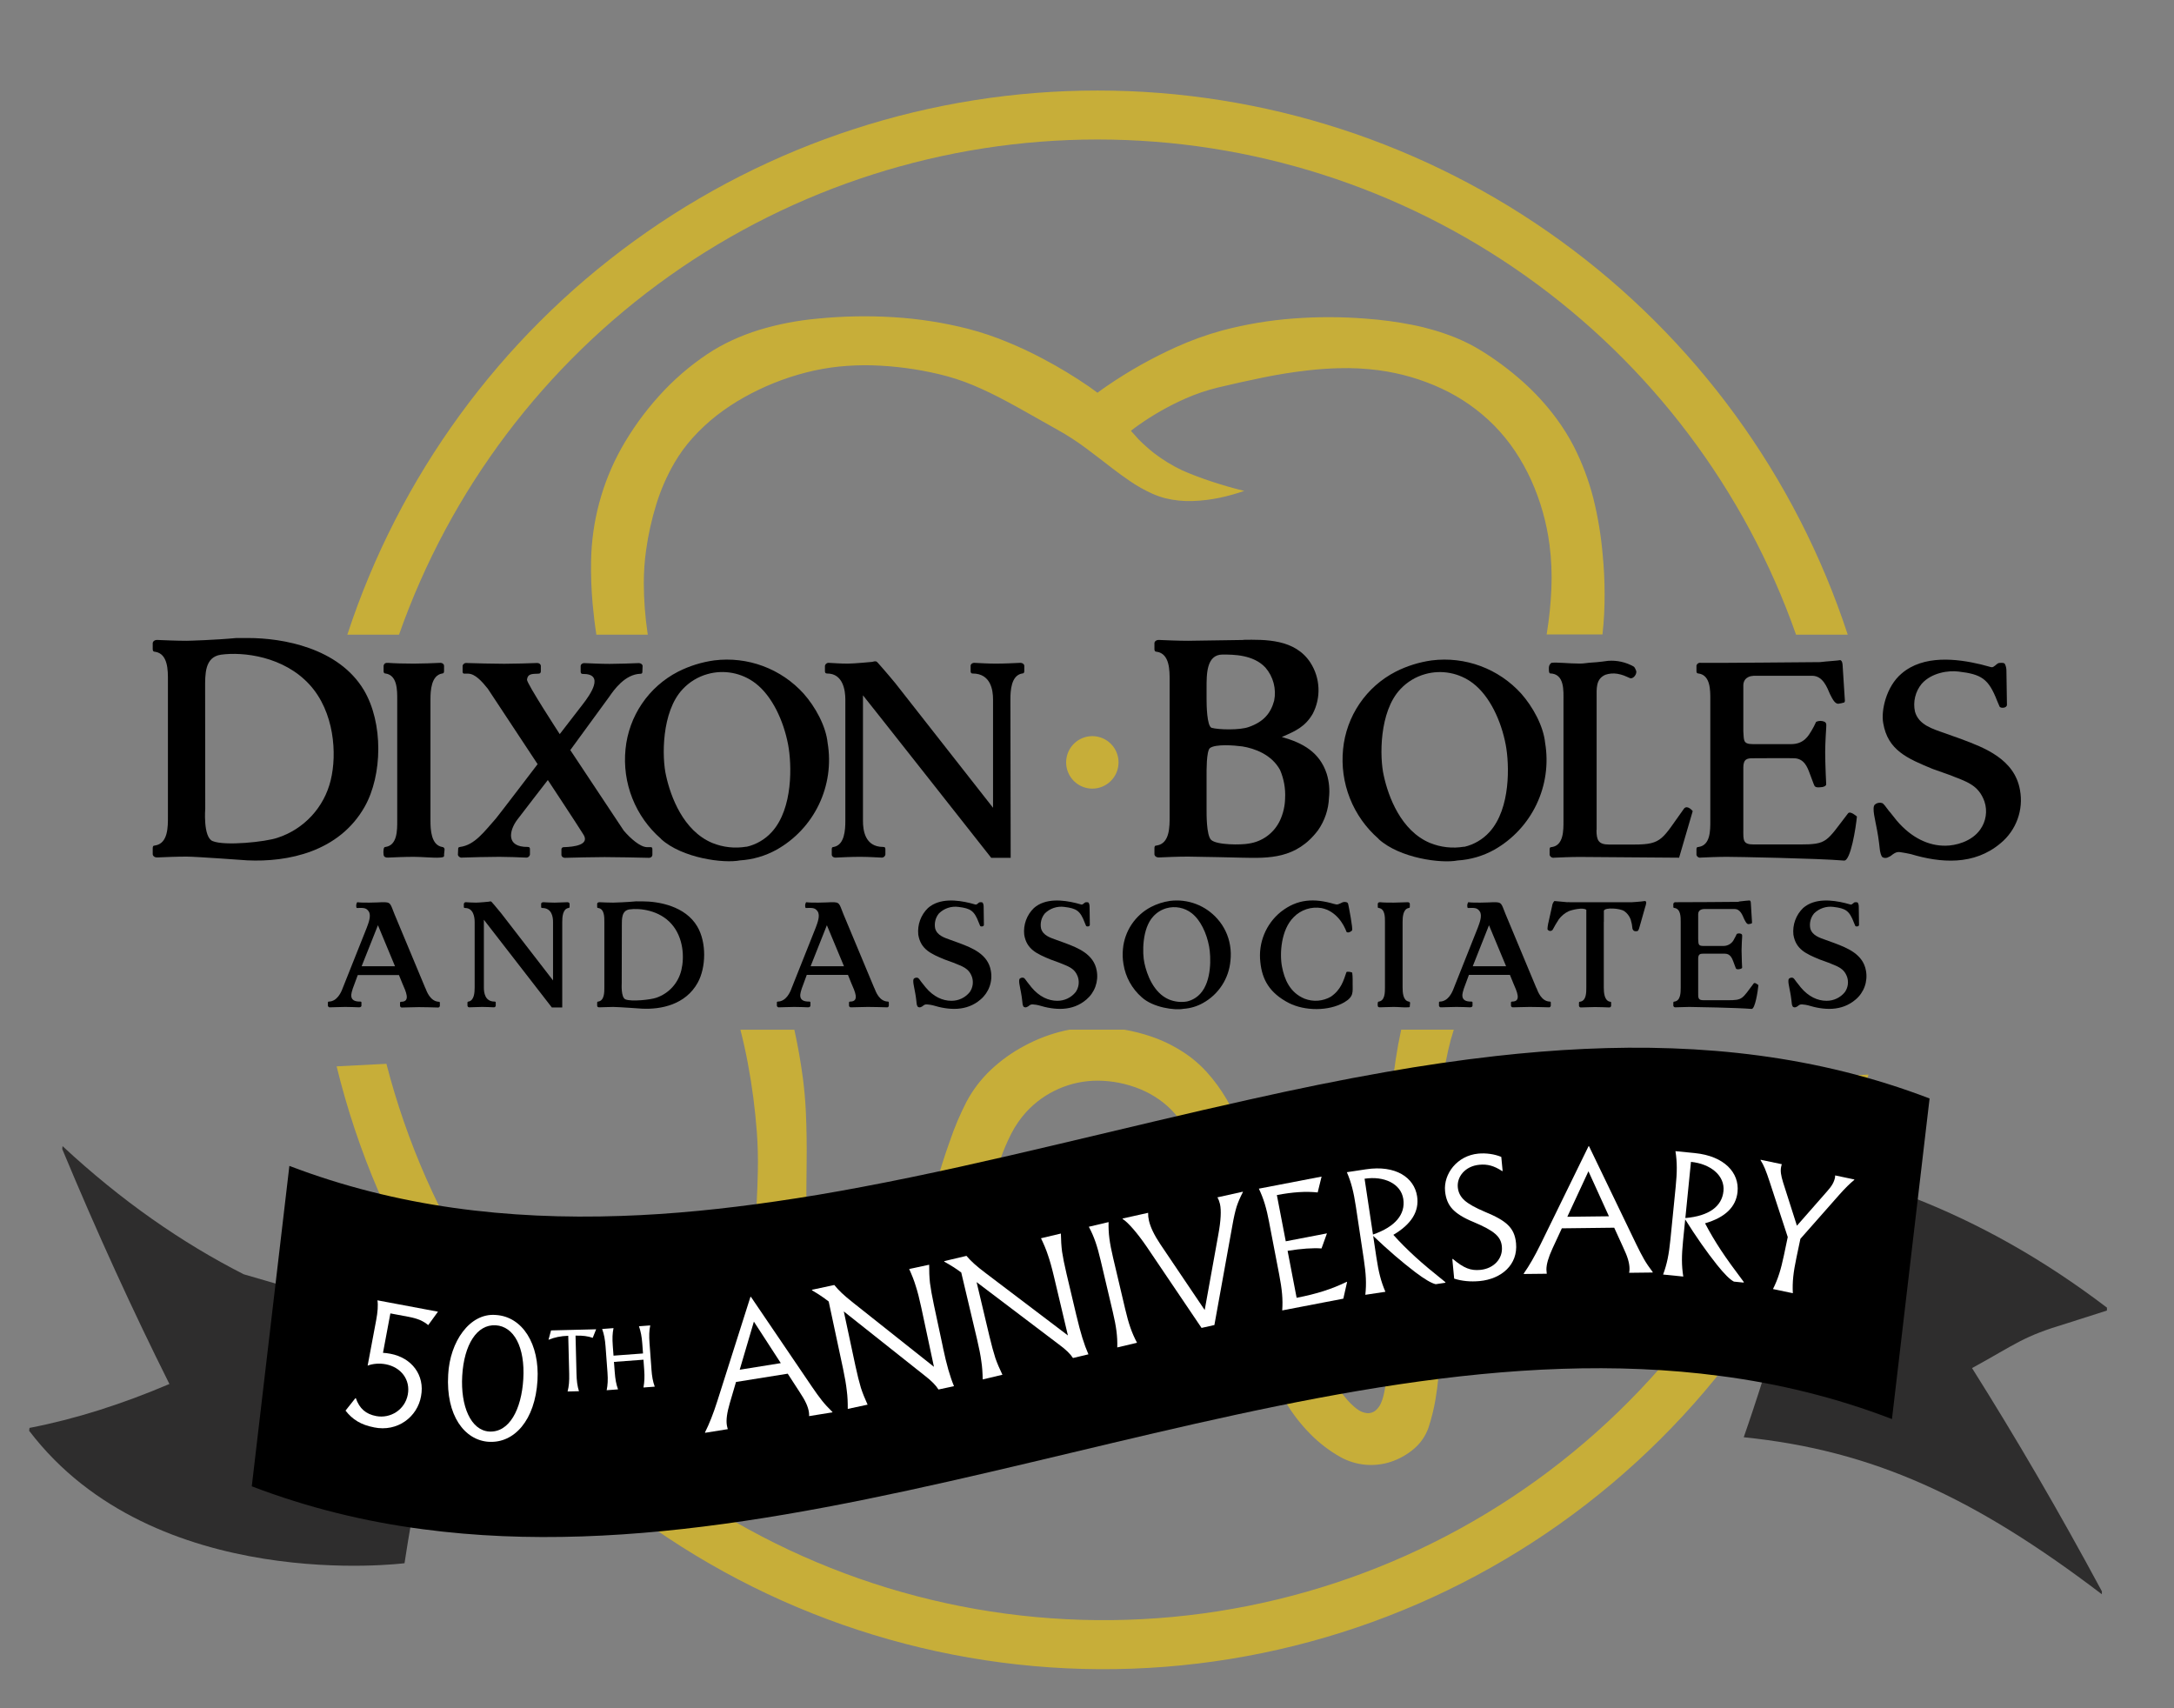 <svg width="1153" height="906" viewBox="0 0 1153 906" fill="none" xmlns="http://www.w3.org/2000/svg"><rect x="0" y="0" width="1153" height="906" fill="#808080" stroke="none"/><g clip-path="url(#clip0_1582_65)"><g clip-path="url(#clip1_1582_65)"><path fill-rule="evenodd" clip-rule="evenodd" d="M316.141 336.59h27.395C343.536 336.352 343.536 336.093 343.437 335.835 342.14 327.042 341.477 318.168 341.451 309.28 341.447 303.415 341.852 297.557 342.662 291.748 343.806 283.533 345.611 275.423 348.062 267.499 350.446 259.734 353.716 252.271 357.809 245.257 360.508 240.654 363.66 236.332 367.219 232.357 371.118 228.024 375.382 224.034 379.963 220.431 384.606 216.816 389.517 213.56 394.653 210.691 405.02 204.885 416.097 200.454 427.607 197.513 433.275 196.063 439.04 195.026 444.858 194.412 450.714 193.82 456.601 193.594 462.486 193.737 474.391 194.09 486.23 195.649 497.821 198.388 504.125 199.853 510.294 201.848 516.263 204.351 522.298 206.921 528.194 209.764 533.951 212.878 537.842 214.958 541.7 217.092 545.524 219.278 550.646 222.193 555.774 225.082 560.909 227.944 566.227 230.912 571.34 234.232 576.215 237.883 580.926 241.421 585.598 244.992 590.23 248.596 593.168 250.849 596.165 253.015 599.223 255.096 602.987 257.683 606.973 259.932 611.134 261.814 613.324 262.786 615.587 263.583 617.903 264.199 622.7 265.377 627.637 265.886 632.573 265.71 637.406 265.545 642.214 264.96 646.946 263.961 651.337 263.023 655.666 261.815 659.909 260.343 653.953 258.912 648.216 257.223 642.479 255.334 637.258 253.625 632.117 251.677 627.094 249.491 621.801 246.981 616.784 243.923 612.126 240.367 609.262 238.102 606.531 235.673 603.947 233.092L599.798 228.481 601.387 227.229 603.511 225.678C611.399 220.072 619.832 215.277 628.682 211.367 634.16 208.946 639.84 207.01 645.655 205.583 653.675 203.662 661.728 201.873 669.814 200.216 677.901 198.56 685.96 197.281 693.994 196.38 699.287 195.784 704.621 195.413 709.994 195.267 717.039 195.068 724.088 195.427 731.076 196.34 742.64 197.854 753.907 201.125 764.486 206.04 774.911 210.863 784.391 217.514 792.477 225.678 796.564 229.848 800.258 234.386 803.514 239.234 806.777 244.122 809.638 249.268 812.07 254.619 816.975 265.501 820.253 277.048 821.797 288.886 822.792 296.609 823.124 304.402 822.79 312.182 822.458 320.08 821.655 327.952 820.388 335.755L820.269 336.451H849.887C850.681 329.317 851.058 322.143 851.019 314.964 851.019 308.074 850.681 301.19 850.006 294.313 849.157 284.206 847.504 274.182 845.063 264.339 842.636 254.816 839.168 245.59 834.721 236.829 832.032 231.616 828.925 226.631 825.43 221.922 820.114 214.729 814.059 208.113 807.365 202.184 800.573 196.145 793.266 190.711 785.529 185.945 781.163 183.257 776.581 180.936 771.831 179.008 764.473 176.065 756.857 173.816 749.081 172.29 741.043 170.7 732.915 169.605 724.743 169.01 711.822 167.973 698.84 167.94 685.914 168.911 673.105 169.867 660.412 172.009 647.998 175.311 639.718 177.595 631.627 180.519 623.799 184.057 610.934 189.853 598.611 196.784 586.974 204.768 585.307 205.901 583.679 207.074 582.071 208.286 580.589 207.173 579.08 206.08 577.545 205.007 569.762 199.658 561.676 194.767 553.326 190.358 547.238 187.111 540.998 184.169 534.606 181.532 527.768 178.666 520.737 176.288 513.564 174.416 500.555 171.095 487.261 169.019 473.861 168.215 460.329 167.386 446.753 167.652 433.264 169.01 422.859 169.95 412.576 171.948 402.574 174.973 397.715 176.472 392.96 178.292 388.341 180.419 383.783 182.512 379.396 184.958 375.219 187.734 365.76 194.041 357.129 201.514 349.531 209.976 341.84 218.476 335.121 227.809 329.501 237.803c-10.179 18.311-15.682 38.856-16.02 59.809C313.355 305.121 313.626 312.632 314.295 320.112 314.791 325.579 315.426 331.045 316.28 336.471" fill="#c7ae39"/><path fill-rule="evenodd" clip-rule="evenodd" d="M990.976 569.876 963.736 571.264c-23.151 83.413-73.143 156.844-142.225 208.903C752.429 832.227 668.119 860.007 581.655 859.198 495.191 858.389 411.407 829.037 343.294 775.694 275.182 722.352 226.55 647.999 204.938 564.167l-26.408 1.346c22.188 90.819 74.054 171.611 147.356 229.536C399.188 852.974 489.719 884.709 583.093 885.211 676.467 885.712 767.326 854.951 841.229 797.816c73.904-57.135 126.612-137.365 149.747-227.94z" fill="#c7ae39"/><path fill-rule="evenodd" clip-rule="evenodd" d="M979.973 336.59c-27.502-83.938-80.78-157.034-152.231-208.858C756.291 75.909 670.317 48.007 582.09 48.007c-88.228.0-174.201 27.902-245.652 79.725-71.451 51.824-124.729 124.92-152.231 208.858h27.415c27.012-76.781 77.155-143.277 143.511-190.315C421.489 99.237 500.788 73.976 582.09 73.976S742.691 99.237 809.047 146.275c66.356 47.038 116.498 113.534 143.511 190.315h27.415z" fill="#c7ae39"/><path fill-rule="evenodd" clip-rule="evenodd" d="M392.667 546.03C394.189 551.98 395.513 557.943 396.638 563.919 398.9 575.993 400.49 588.183 401.402 600.433 401.918 607.409 402.077 614.346 401.918 621.403 401.812 626.703 401.62 631.944 401.343 637.125L399.993 660.619C399.556 668.398 399.384 676.169 399.477 683.935 399.556 689.659 399.596 695.37 399.596 701.068 399.596 705.282 399.642 709.483 399.735 713.67 399.735 719.772 400.191 725.874 400.826 731.937 401.421 737.723 402.477 743.453 403.983 749.07 405.476 754.577 408.01 759.745 411.447 764.296 414.595 768.543 418.669 772.017 423.358 774.453 425.238 775.373 427.245 776.003 429.313 776.321 432.779 776.796 436.299 776.702 439.735 776.043 443.548 775.32 447.265 774.16 450.812 772.585 456.311 770.204 461.455 767.073 466.098 763.282 470.682 759.552 474.607 755.077 477.711 750.044 480.729 745.064 483.46 739.914 485.89 734.62 489.622 726.391 492.964 717.997 495.915 709.436 499.104 700.611 502.261 691.779 505.384 682.941 508.6 673.798 511.909 664.668 515.31 655.551 517.586 649.177 520.101 642.889 522.853 636.688 524.256 632.474 525.626 628.253 526.963 624.026 528.134 620.866 529.365 617.745 530.615 614.625 532.204 610.071 534.094 605.629 536.273 601.327 538.404 597.147 541.074 593.264 544.214 589.779 549.063 584.487 554.964 580.269 561.539 577.397 568.113 574.525 575.215 573.062 582.388 573.102 590.093 573.175 597.713 574.72 604.84 577.654 608.338 579.108 611.666 580.941 614.766 583.12 617.887 585.292 620.721 587.85 623.202 590.733 625.921 593.977 628.154 597.599 629.833 601.486 631.143 604.471 632.277 607.531 633.227 610.649 635.014 615.513 636.655 620.442 638.151 625.438 639.679 630.486 641.347 635.475 643.153 640.444 648.169 655.922 653.463 671.32 659.034 686.638L664.414 701.684C666.783 709.079 669.39 716.367 672.236 723.549 674.909 730.511 678.143 737.245 681.903 743.684 685.537 749.741 689.875 755.345 694.826 760.38 699.594 765.246 705.028 769.409 710.966 772.744 715.01 774.974 719.47 776.346 724.067 776.774 728.665 777.201 733.301 776.675 737.686 775.228 742.236 773.718 746.445 771.327 750.073 768.192 753.511 765.225 756.112 761.408 757.617 757.121 759.231 752.206 760.472 747.176 761.329 742.074 762.004 738.099 762.533 734.07 762.917 729.989 763.493 723.648 763.87 717.288 764.088 710.927L764.724 691.229C764.942 684.809 764.962 678.409 764.724 672.009 764.565 667.159 764.36 662.309 764.108 657.459 763.711 650.144 763.354 642.856 763.036 635.595 762.738 628.22 762.699 620.866 762.897 613.492 763.056 608.271 763.235 603.056 763.433 597.849 763.711 590.017 764.267 582.212 765.101 574.434 765.956 566.669 767.402 558.981 769.428 551.437 769.944 549.628 770.48 547.839 771.036 546.05H743.125C741.974 551.351 741.001 556.651 740.207 561.952 738.738 571.85 737.613 581.788 736.832 591.767 736.316 598.485 735.859 605.216 735.462 611.961 734.999 620.349 734.867 628.744 735.065 637.145 735.264 645.546 735.542 654.033 735.899 662.607 736.137 668.292 736.316 673.976 736.475 679.681 736.673 687.294 736.673 694.907 736.475 702.519 736.316 707.913 736.144 713.299 735.959 718.679 735.813 723.476 735.489 728.26 734.986 733.03 734.713 735.631 734.249 738.209 733.596 740.742 733.268 741.982 732.836 743.192 732.306 744.36 731.731 745.597 730.93 746.716 729.944 747.659 729.297 748.288 728.522 748.769 727.673 749.071 726.823 749.373 725.919 749.488 725.021 749.408 723.458 749.253 721.954 748.728 720.633 747.878 719.715 747.286 718.845 746.622 718.033 745.89 716.822 744.833 715.681 743.698 714.618 742.491 713.021 740.668 711.536 738.75 710.172 736.747 708.149 733.808 706.318 730.741 704.693 727.564 700.945 720.187 697.702 712.563 694.985 704.745 691.769 696.795 688.739 688.844 685.893 680.893 681.129 665.92 676.345 650.959 671.541 636.012 669.754 630.645 667.855 625.345 665.843 620.111 663.857 613.177 661.498 606.356 658.776 599.677 656.426 593.886 653.66 588.272 650.498 582.882 647.474 577.715 643.928 572.873 639.917 568.431 637.329 565.598 634.493 563.004 631.441 560.679 625.056 555.918 617.961 552.196 610.418 549.648 605.831 548.099 601.132 546.903 596.363 546.07H567.142C566.209 546.249 565.296 546.428 564.383 546.646 557.059 548.347 549.995 551.021 543.38 554.597 536.879 558.028 530.87 562.321 525.513 567.358 520.273 572.304 515.881 578.079 512.511 584.452 509.119 591.06 506.22 597.909 503.836 604.945 501.189 612.299 498.807 619.74 496.689 627.266L491.607 642.73C485.93 658.234 480.179 673.718 474.356 689.182 472.689 694.29 470.942 699.339 469.056 704.368 466.816 710.998 464.232 717.507 461.314 723.867 459.302 728.214 456.861 732.349 454.028 736.21 451.599 739.629 448.721 742.704 445.472 745.354 443.653 746.861 441.592 748.05 439.378 748.872 438.154 749.31 436.866 749.545 435.566 749.567 434.458 749.571 433.377 749.231 432.47 748.593 431.681 748.072 431.006 747.396 430.485 746.606 429.593 745.062 428.956 743.384 428.599 741.637 428.301 740.325 428.043 739.013 427.864 737.661 427.586 735.674 427.368 733.686 427.229 731.559 427.011 728.617 426.832 725.596 426.713 722.714 426.316 712.855 426.256 702.983 426.534 693.098 426.812 683.212 427.097 673.347 427.388 663.501 427.56 656.955 427.639 650.403 427.626 643.843 427.626 634.713 427.685 625.59 427.805 616.473 427.924 607.356 427.785 598.379 427.388 589.54 427.11 583.577 426.594 577.773 425.839 571.93 424.688 563.237 423.173 554.624 421.293 546.09H392.667" fill="#c7ae39"/><path fill-rule="evenodd" clip-rule="evenodd" d="M191.791 512.439 200.447 490.674 209.499 512.439H191.791zm33.748 11.489-16.358-39.217C206.918 479.185 207.474 478.33 202.591 478.469 202.591 478.469 198.481 478.688 195.861 478.688 193.241 478.688 191.255 478.688 189.429 478.469 189.15 478.923 188.978 479.435 188.926 479.965 188.875 480.496 188.945 481.031 189.131 481.53 192.188 481.53 194.035 481.093 195.524 483.299 197.012 485.506 195.524 489.262 194.531 491.946L181.707 524.146C180.992 526.134 178.868 531.024 174.481 531.163 173.905 531.163 173.905 531.441 173.905 531.878S173.905 533.429 173.905 533.429C173.976 533.697 174.147 533.928 174.384 534.073 174.621 534.217 174.905 534.264 175.176 534.204 176.883 534.204 180.635 534.005 183.116 534.005 185.598 534.005 188.794 534.144 190.422 534.204 191.117 534.204 191.692 533.866 191.692 533.369V531.878C191.692 531.441 191.692 531.163 191.057 531.163 184.248 531.302 186.59 526.134 187.087 524.285L189.747 517.09h21.836L213.43 521.622C215.137 525.597 217.956 531.262 212.794 531.262 212.219 531.262 212.159 531.54 212.159 531.978V533.468C212.178 533.604 212.224 533.734 212.296 533.85 212.367 533.967 212.461 534.067 212.573 534.146 212.685 534.224 212.811 534.278 212.945 534.305 213.079 534.333 213.217 534.332 213.35 534.303 215.057 534.303 219.802 534.104 222.144 534.104 224.487 534.104 230.363 534.244 232.07 534.303 232.2 534.332 232.335 534.336 232.467 534.312 232.599 534.289 232.724 534.24 232.837 534.168 232.949 534.096 233.047 534.002 233.123 533.892 233.199 533.783 233.253 533.659 233.281 533.528V531.978C233.281 531.54 233.281 531.262 232.705 531.262 228.199 531.004 226.353 525.915 225.579 523.928H225.539z" fill="#000"/><path fill-rule="evenodd" clip-rule="evenodd" d="M298.192 534.282V488.903C298.192 486.419 298.41 482.086 301.448 481.529 302.003 481.529 302.083 481.171 302.083 480.814V479.323C302.083 478.826 301.527 478.409 300.812 478.468 299.184 478.468 296.485 478.687 294.162 478.687 291.839 478.687 289.834 478.548 288.207 478.468 287.492 478.468 286.996 478.826 286.996 479.323V480.814C286.996 481.171 286.996 481.529 287.571 481.529 292.733 481.529 293.308 486.419 293.308 488.903v31.048L265.774 484.292C263.075 480.953 260.871 478.468 260.871 478.468 260.454 477.971 260.236 477.912 259.243 478.19 259.243 478.19 254.142 478.687 252.454 478.687 250.112 478.687 248.921 478.548 247.213 478.468 247.078 478.443 246.938 478.444 246.803 478.474 246.668 478.503 246.54 478.559 246.427 478.639S246.219 478.82 246.146 478.938C246.073 479.055 246.024 479.186 246.002 479.323V480.814C246.002 481.171 246.002 481.529 246.638 481.529 251.104 481.529 251.74 486.419 251.74 488.903v34.804C251.74 526.271 251.521 530.605 248.484 531.161 247.988 531.161 247.928 531.439 247.928 531.877V533.367C247.944 533.504 247.989 533.636 248.059 533.754 248.129 533.872 248.224 533.974 248.336 534.053 248.449 534.131 248.577 534.186 248.712 534.211 248.847 534.237 248.985 534.234 249.119 534.202 250.826 534.202 253.447 534.003 255.769 534.003 258.092 534.003 260.097 534.143 261.725 534.202 261.858 534.231 261.996 534.232 262.13 534.205 262.264 534.177 262.39 534.123 262.502 534.045 262.614 533.966 262.708 533.866 262.779 533.749 262.851 533.633 262.897 533.503 262.916 533.367V531.877C262.916 531.439 262.916 531.161 262.281 531.161 257.119 531.161 256.623 526.271 256.623 523.707V487.77L292.673 534.282h5.44" fill="#000"/><path fill-rule="evenodd" clip-rule="evenodd" d="M337.736 477.972C332.634 478.469 325.825 478.688 325.209 478.688 322.648 478.688 319.691 478.549 317.983 478.469 317.269 478.469 316.772 478.767 316.713 479.264V480.815C316.713 481.172 316.713 481.53 317.269 481.53 320.604 482.027 320.524 486.42 320.524 488.904v34.804C320.524 526.273 320.524 530.665 317.269 531.162 316.772 531.162 316.713 531.44 316.713 531.878V533.428C316.713 533.925 317.269 534.283 317.983 534.203 319.691 534.203 322.648 534.005 325.209 534.005S340.495 534.919 340.495 534.919C350.639 535.416 363.582 532.792 370.034 521.164 374.5 513.074 374.778 499.757 369.816 491.349 363.443 480.497 349.349 478.012 340.713 478.012H337.736V477.972zM329.795 490.932C329.795 487.314 329.656 482.981 333.765 482.285 339.423 481.49 349.646 482.703 356.078 489.938 362.51 497.173 363.006 507.668 361.379 514.406 360.594 517.805 358.953 520.946 356.61 523.528 354.268 526.11 351.303 528.047 347.999 529.155 344.961 530.208 334.758 531.281 331.721 529.99 329.239 529.016 329.735 521.621 329.735 521.621L329.795 490.932z" fill="#000"/><path fill-rule="evenodd" clip-rule="evenodd" d="M429.909 512.439 438.544 490.674l9.072 21.765H429.909zM463.656 523.927l-16.377-39.216C445.016 479.185 445.592 478.33 440.708 478.469 440.708 478.469 436.599 478.688 433.979 478.688 431.358 478.688 429.373 478.688 427.527 478.469 427.245 478.922 427.073 479.435 427.025 479.967 426.977 480.498 427.053 481.034 427.249 481.53 430.286 481.53 432.132 481.093 433.621 483.299 435.11 485.506 433.621 489.262 432.629 491.946L419.805 524.146C419.11 526.134 416.986 531.023 412.579 531.162 412.023 531.162 412.023 531.441 412.023 531.878S412.023 533.428 412.023 533.428C412.098 533.699 412.273 533.93 412.513 534.074 412.754 534.218 413.04 534.265 413.313 534.204 415.001 534.204 418.753 534.005 421.254 534.005 423.755 534.005 426.912 534.144 428.539 534.204 429.254 534.204 429.81 533.866 429.81 533.369V531.878C429.81 531.441 429.81 531.162 429.175 531.162 422.385 531.302 424.708 526.134 425.204 524.285L427.884 516.99h21.837L451.547 521.522C453.254 525.498 456.093 531.162 450.912 531.162 450.356 531.162 450.277 531.441 450.277 531.878V533.369C450.298 533.505 450.347 533.635 450.42 533.752 450.493 533.868 450.589 533.969 450.703 534.047 450.816 534.125 450.944 534.179 451.079 534.206 451.214 534.233 451.353 534.232 451.488 534.204 453.175 534.204 457.919 534.005 460.262 534.005 462.604 534.005 468.48 534.144 470.188 534.204 470.318 534.236 470.454 534.241 470.586 534.219 470.719 534.197 470.846 534.148 470.959 534.076 471.072 534.003 471.169 533.908 471.245 533.797S471.373 533.56 471.398 533.428V531.878C471.398 531.441 471.399 531.162 470.843 531.162 466.297 531.003 464.47 525.915 463.696 523.927H463.656z" fill="#000"/><path fill-rule="evenodd" clip-rule="evenodd" d="M521.284 478.967C521.146 478.41 520.51 478.47 520.093 478.47 519.24 478.47 519.24 478.629 518.466 479.265 517.691 479.901 517.533 479.762 516.758 479.543L514.436 478.907C507.706 477.277 498.356 476.144 492.182 481.531 490.303 483.345 488.861 485.564 487.966 488.02 487.072 490.475 486.749 493.103 487.021 495.703 488.291 503.514 493.81 505.86 500.917 508.821L505.602 510.531C510.346 512.518 513.801 513.294 515.528 518.183 515.952 519.512 516.063 520.921 515.853 522.301 515.643 523.68 515.117 524.992 514.317 526.134 513.144 527.593 511.655 528.766 509.963 529.565 508.271 530.364 506.42 530.768 504.55 530.745 499.944 530.745 495.061 528.619 490.892 523.59 489.82 522.318 489.105 521.244 488.688 520.827 487.835 519.614 487.12 518.621 486.703 518.561 486.364 518.459 486.004 518.444 485.658 518.517 485.311 518.59 484.988 518.748 484.718 518.978 483.805 519.833 484.857 523.51 485.353 526.432 485.79 528.559 486.128 532.017 486.128 532.017 486.128 532.455 486.425 533.806 486.922 534.005 487.168 534.15 487.449 534.227 487.736 534.227 488.022 534.227 488.303 534.15 488.549 534.005 489.324 533.727 489.602 533.23 490.316 532.872 491.031 532.514 492.023 532.673 493.433 532.872L494.783 533.15C503.14 535.714 512.649 536.49 520.054 530.05 522.218 528.223 523.862 525.858 524.821 523.191 525.78 520.525 526.018 517.652 525.513 514.864 524.024 505.939 515.389 502.679 509.076 500.254L504.411 498.565C500.798 497.273 497.046 496.14 495.974 492.383 495.694 490.994 495.727 489.559 496.07 488.184 496.414 486.808 497.059 485.527 497.959 484.433 499.301 483.097 500.932 482.089 502.725 481.485 504.519 480.882 506.427 480.7 508.302 480.954 514.734 481.749 516.719 482.942 519.121 489.322L519.835 491.032C520.193 491.529 521.82 491.449 521.82 490.455L521.682 480.616C521.682 480.047 521.56 479.484 521.324 478.967" fill="#000"/><path fill-rule="evenodd" clip-rule="evenodd" d="M577.465 478.967C577.326 478.41 576.691 478.47 576.274 478.47 575.42 478.47 575.42 478.629 574.626 479.265 573.832 479.901 573.713 479.762 572.939 479.543L570.596 478.907C563.867 477.277 554.517 476.144 548.363 481.531 546.479 483.342 545.035 485.561 544.14 488.017 543.246 490.474 542.925 493.103 543.201 495.703 544.472 503.514 549.991 505.86 557.097 508.821L561.762 510.531C566.507 512.518 569.981 513.294 571.688 518.183 572.113 519.512 572.224 520.921 572.014 522.301 571.804 523.68 571.278 524.992 570.477 526.134 569.305 527.593 567.816 528.766 566.124 529.565 564.432 530.364 562.581 530.768 560.71 530.745 556.105 530.745 551.221 528.619 547.033 523.59 545.98 522.318 545.266 521.244 544.849 520.827 543.995 519.614 543.281 518.621 542.864 518.561 542.525 518.455 542.165 518.438 541.817 518.512 541.47 518.585 541.147 518.745 540.879 518.978 539.946 519.833 541.018 523.51 541.514 526.432 541.931 528.559 542.288 532.017 542.288 532.017 542.288 532.455 542.566 533.806 543.062 534.005 543.309 534.15 543.59 534.227 543.876 534.227 544.162 534.227 544.443 534.15 544.69 534.005 545.484 533.727 545.762 533.23 546.477 532.872 547.191 532.514 548.164 532.673 549.593 532.872L550.924 533.15C559.281 535.714 568.79 536.49 576.214 530.05 578.371 528.217 580.009 525.85 580.967 523.186 581.925 520.521 582.169 517.652 581.674 514.864 580.185 505.939 571.549 502.679 565.236 500.254L560.571 498.565C556.958 497.273 553.206 496.14 552.134 492.383 551.853 490.994 551.886 489.559 552.229 488.183 552.572 486.808 553.218 485.526 554.12 484.433 555.463 483.1 557.094 482.093 558.887 481.49 560.68 480.887 562.587 480.703 564.462 480.954 570.914 481.749 572.899 482.942 575.301 489.322L576.016 491.032C576.373 491.529 578.001 491.449 578.001 490.455L577.862 480.616C577.85 480.048 577.728 479.488 577.505 478.967" fill="#000"/><path fill-rule="evenodd" clip-rule="evenodd" d="M629.558 531.102C626.312 531.658 622.975 531.285 619.93 530.028 611.791 526.55 608.238 516.77 606.967 510.807 605.776 505.639 605.637 492.441 611.652 486.001 613.514 483.94 615.913 482.439 618.58 481.668 620.872 481.015 623.285 480.912 625.623 481.368 627.962 481.824 630.16 482.825 632.04 484.292 636.784 487.989 639.98 495.065 641.251 501.883 642.303 507.548 642.66 520.169 636.725 526.828 634.834 528.96 632.331 530.453 629.558 531.102zM605.558 528.895C611.513 534.361 623.126 535.912 627.712 534.997 631.324 534.754 634.837 533.709 637.995 531.936 642.085 529.679 645.557 526.447 648.102 522.525 650.647 518.604 652.187 514.115 652.586 509.456 652.889 506.769 652.815 504.053 652.368 501.386 651.518 496.134 649.182 491.237 645.638 487.273 642.54 483.757 638.631 481.054 634.25 479.397 629.87 477.741 625.151 477.183 620.506 477.772 616.967 478.285 613.538 479.387 610.362 481.032 606.252 483.2 602.747 486.361 600.165 490.227 597.582 494.093 596.004 498.544 595.572 503.175 595.29 505.891 595.384 508.633 595.85 511.324 596.921 518.142 600.358 524.364 605.558 528.895z" fill="#000"/><path fill-rule="evenodd" clip-rule="evenodd" d="M712.278 478.409C709.657 479.681 709.439 479.9 707.593 479.403 697.052 476.282 688.059 476.64 679.205 483.656 675.331 486.816 672.313 490.9 670.429 495.534S667.857 505.202 668.426 510.172C669.359 519.534 673.329 526.63 683.592 531.937 692.009 536.191 704.615 536.35 712.913 531.579 718.074 528.538 717.38 526.272 717.38 521.442V519.077C717.373 518.007 717.3 516.938 717.161 515.877 716.943 515.459 714.461 515.101 714.104 515.539 712.556 520.071 711.206 524.901 705.826 528.578 703.735 529.778 701.402 530.497 698.999 530.683 696.595 530.869 694.181 530.516 691.93 529.651 683.989 526.372 681.171 519.216 679.9 512.557 678.63 505.899 679.324 493.058 686.193 486.32 688.076 484.404 690.393 482.972 692.947 482.145S698.217 481.121 700.863 481.569C708.645 483.12 712.675 490.156 714.164 494.251 715.017 494.907 716.506 494.112 717.082 493.416 717.657 492.72 715.295 480.655 715.097 479.8 714.898 478.946 714.739 478.588 714.025 478.449 713.476 478.27 712.885 478.27 712.337 478.449" fill="#000"/><path fill-rule="evenodd" clip-rule="evenodd" d="M743.877 523.707V488.903C743.877 486.419 744.096 482.085 747.133 481.529 747.629 481.529 747.708 481.171 747.708 480.813V479.323C747.708 478.826 747.212 478.408 746.497 478.468 744.87 478.468 741.535 478.686 739.212 478.686 736.89 478.686 733.674 478.686 731.986 478.468 731.212 478.468 730.855 478.686 730.716 479.263V480.813C730.716 481.171 730.716 481.529 731.272 481.529 734.607 482.026 734.527 486.419 734.527 488.903v34.804C734.527 526.271 734.527 530.664 731.272 531.161 730.775 531.161 730.775 531.578 730.716 531.877 730.633 532.39 730.633 532.914 730.716 533.427 730.716 534.003 731.272 534.282 731.986 534.202 733.674 534.202 736.651 534.003 739.212 534.003S744.87 534.361 746.497 534.202C747.351 534.202 747.847 534.202 747.708 533.367 747.708 533.367 747.847 532.374 747.847 531.936 747.856 531.837 747.843 531.738 747.811 531.644 747.779 531.55 747.728 531.464 747.66 531.391 747.593 531.318 747.512 531.26 747.421 531.221 747.33 531.181 747.232 531.161 747.133 531.161 744.096 530.605 743.877 526.271 743.877 523.707z" fill="#000"/><path fill-rule="evenodd" clip-rule="evenodd" d="M781.082 512.439 789.698 490.674l9.072 21.765H781.062 781.082zM814.81 523.927 798.452 484.711C796.169 479.185 796.745 478.33 791.862 478.469 791.862 478.469 787.752 478.688 785.132 478.688S780.526 478.688 778.68 478.469C778.399 478.922 778.227 479.435 778.178 479.967 778.13 480.498 778.207 481.034 778.402 481.53 781.459 481.53 783.286 481.093 784.775 483.299 786.264 485.506 784.775 489.262 783.782 491.946L770.978 524.146C770.263 526.134 768.139 531.023 763.752 531.162 763.176 531.162 763.176 531.441 763.176 531.878S763.176 533.428 763.176 533.428C763.255 533.696 763.432 533.924 763.67 534.068 763.909 534.211 764.194 534.26 764.467 534.203 766.154 534.203 769.926 534.005 772.407 534.005 774.889 534.005 778.065 534.144 779.693 534.203 780.407 534.203 780.963 533.866 780.963 533.369V531.878C780.963 531.441 780.963 531.162 780.328 531.162 773.539 531.301 775.881 526.134 776.358 524.285L779.057 516.99H800.795L802.641 521.522C804.328 525.497 807.167 531.162 802.006 531.162 801.43 531.162 801.351 531.441 801.351 531.878V533.369C801.372 533.505 801.421 533.635 801.494 533.752 801.567 533.868 801.664 533.969 801.777 534.047 801.89 534.125 802.018 534.179 802.153 534.206 802.288 534.233 802.427 534.232 802.562 534.203 804.269 534.203 809.013 534.005 811.336 534.005S819.555 534.144 821.262 534.203C821.392 534.233 821.527 534.236 821.659 534.213 821.79 534.189 821.916 534.14 822.028 534.068 822.141 533.996 822.238 533.903 822.315 533.793 822.391 533.683 822.445 533.559 822.473 533.428V531.878C822.473 531.441 822.473 531.162 821.897 531.162 817.49 531.003 815.644 525.915 814.87 523.927H814.81z" fill="#000"/><path fill-rule="evenodd" clip-rule="evenodd" d="M850.624 488.905V482.942C851.398 481.093 859.2 481.729 861.384 483.14 862.99 484.255 864.206 485.847 864.858 487.692 865.345 489.256 865.658 490.869 865.791 492.502 866.287 493.854 866.982 493.993 868.471 493.774 869.185 493.277 869.384 492.085 869.543 491.588L872.5 481.153C872.785 480.404 872.979 479.623 873.076 478.827 873.215 478.39 872.798 477.754 872.362 477.833 870.376 478.191 865.493 478.469 865.493 478.469H864.222 832.46C832.086 478.402 831.703 478.402 831.329 478.469L824.381 477.833C823.692 478.569 823.267 479.513 823.17 480.517L821.046 490.018C820.863 490.929 820.75 491.852 820.708 492.781 820.827 493.032 821.009 493.25 821.236 493.411 821.463 493.573 821.728 493.673 822.004 493.703 822.281 493.733 822.561 493.691 822.817 493.582S823.297 493.299 823.467 493.079C824.458 491.183 825.545 489.338 826.723 487.553 828.07 485.728 829.842 484.261 831.884 483.279 833.453 482.584 839.607 481.013 841.314 482.504v41.264C841.314 526.332 841.314 530.725 838.058 531.222 837.482 531.222 837.423 531.5 837.423 531.938V533.488C837.493 533.757 837.665 533.988 837.902 534.132 838.139 534.277 838.423 534.324 838.693 534.263 840.381 534.263 843.438 534.064 845.919 534.064 848.401 534.064 851.577 534.204 853.284 534.263 853.418 534.292 853.556 534.293 853.689 534.265 853.823 534.238 853.95 534.184 854.061 534.106 854.173 534.027 854.268 533.927 854.339 533.81 854.41 533.694 854.457 533.564 854.475 533.428V531.938C854.475 531.5 854.475 531.222 853.84 531.222 850.862 530.666 850.585 526.332 850.585 523.768V488.905" fill="#000"/><path fill-rule="evenodd" clip-rule="evenodd" d="M922.164 478.271S890.402 478.549 888.754 478.469C888.479 478.419 888.195 478.472 887.957 478.619 887.718 478.766 887.543 478.996 887.464 479.264V480.815C887.464 481.173 887.464 481.53 888.119 481.53 891.434 482.027 891.375 486.42 891.375 488.905v34.803C891.375 526.273 891.375 530.665 888.119 531.162 887.543 531.162 887.464 531.44 887.464 531.878V533.428C887.543 533.696 887.719 533.924 887.958 534.068 888.197 534.211 888.481 534.26 888.754 534.203 890.442 534.203 893.499 534.005 895.98 534.005 898.462 534.005 921.469 534.422 928.973 535.058 930.82 535.197 932.308 525.557 932.586 522.436 932.308 522.238 930.74 520.806 930.105 521.522 923.872 529.751 924.368 530.447 916.447 530.447H903.544C900.506 530.447 900.645 529.254 900.645 526.273V508.384C900.645 505.839 901.916 505.76 903.405 505.76 906.521 505.76 913.033 505.76 914.819 505.76 917.718 505.76 918.631 508.304 919.206 509.735 919.782 511.166 920.477 513.293 920.616 513.492 920.894 514.128 921.747 514.068 922.323 513.989 922.899 513.909 923.951 513.651 923.951 513.154 923.951 513.154 923.653 507.549 923.653 503.931 923.653 501.308 923.951 497.054 923.951 497.054 923.951 496.259 924.149 495.702 923.514 495.285 923.14 495.104 922.729 495.01 922.313 495.01 921.897 495.01 921.487 495.104 921.112 495.285 920.717 496.187 920.266 497.063 919.762 497.909 919.289 499.02 918.501 499.968 917.495 500.635 916.49 501.303 915.311 501.661 914.105 501.665h-10.76C900.427 501.665 900.864 500.453 900.645 497.968V484.85C900.645 483.796 901.142 482.226 903.623 482.087H919.981C923.018 482.087 924.149 485.426 925.003 487.334 925.718 488.746 926.353 490.097 927.346 490.097 927.898 490.031 928.444 489.911 928.973 489.739 929.331 489.541 929.192 489.044 929.112 487.752L928.556 478.748C928.556 477.972 928.199 477.535 927.842 477.535 927.484 477.535 924.507 477.813 922.164 478.112" fill="#000"/><path fill-rule="evenodd" clip-rule="evenodd" d="M985.413 478.967C985.274 478.41 984.638 478.47 984.222 478.47 983.368 478.47 983.368 478.629 982.594 479.265 981.82 479.901 981.661 479.762 980.887 479.543L978.544 478.907C971.815 477.277 962.484 476.144 956.311 481.531 954.431 483.345 952.989 485.564 952.095 488.02 951.2 490.475 950.877 493.103 951.149 495.703 952.42 503.514 957.938 505.86 965.045 508.821L969.73 510.531C974.455 512.518 977.929 513.294 979.656 518.183 980.08 519.512 980.192 520.921 979.982 522.301 979.771 523.68 979.246 524.992 978.445 526.134 977.272 527.593 975.784 528.766 974.092 529.565 972.4 530.364 970.549 530.768 968.678 530.745 964.073 530.745 959.189 528.619 955 523.59 953.948 522.318 953.234 521.244 952.817 520.827 951.963 519.614 951.249 518.621 950.832 518.561 950.492 518.459 950.133 518.444 949.786 518.517 949.439 518.59 949.116 518.748 948.847 518.978 947.933 519.833 948.985 523.51 949.482 526.432 949.918 528.559 950.276 532.017 950.276 532.017 950.276 532.455 950.554 533.806 951.05 534.005 951.297 534.15 951.578 534.227 951.864 534.227 952.15 534.227 952.431 534.15 952.678 534.005 953.452 533.727 953.73 533.23 954.445 532.872 955.159 532.514 956.152 532.673 957.561 532.872L958.911 533.15C967.269 535.714 976.678 536.49 984.182 530.05 986.341 528.22 987.982 525.853 988.94 523.188 989.899 520.523 990.14 517.652 989.641 514.864 988.152 505.939 979.517 502.679 973.204 500.254L968.539 498.565C964.926 497.273 961.174 496.14 960.102 492.383 959.822 490.994 959.855 489.559 960.199 488.184 960.542 486.808 961.187 485.527 962.087 484.433 963.426 483.099 965.054 482.091 966.844 481.488 968.634 480.885 970.538 480.702 972.41 480.954 978.862 481.749 980.847 482.942 983.249 489.322L983.964 491.032C984.321 491.529 985.949 491.449 985.949 490.455L985.81 480.616C985.81 480.047 985.688 479.484 985.452 478.967" fill="#000"/><path fill-rule="evenodd" clip-rule="evenodd" d="M125.348 338.358C114.589 339.391 100.256 339.829 98.926 339.829 93.546 339.829 87.273 339.531 83.68 339.392 82.191 339.252 81.159 339.988 81 341.002V344.162C81 344.897 81.159 345.633 82.191 345.633 89.219 346.646 89.06 355.75 89.06 360.898v72.093C89.06 438.278 89.219 447.362 82.191 448.395 81.159 448.395 81 448.992 81 449.866V453.106C81.159 454.12 82.191 454.855 83.68 454.716 87.273 454.557 93.606 454.279 98.926 454.279 103.849 454.279 131.165 456.266 131.165 456.266 152.525 457.28 179.84 451.854 193.439 427.783 202.848 411.047 203.364 383.438 192.982 365.967c-13.439-22.461-43.137-27.609-61.361-27.609H125.348zm-16.556 26.734c0-7.493-.298-16.597 8.358-17.889 11.91-1.63 33.31.875 47.047 15.901 13.142 14.391 14.631 36.713 11.197 50.666C173.688 420.851 170.198 427.376 165.255 432.721 160.313 438.066 154.085 442.053 147.165 444.301 140.753 446.507 119.254 448.713 112.822 446.07c-5.221-1.988-3.97-17.333-3.97-17.333L108.792 365.092z" fill="#000"/><path fill-rule="evenodd" clip-rule="evenodd" d="M228.301 435.358v-64.5C228.301 366.247 228.698 358.237 234.435 357.183 235.388 357.183 235.507 356.527 235.507 355.871v-2.743C235.507 352.194 234.574 351.419 233.244 351.538 230.167 351.677 223.894 351.936 219.487 351.936 214.682 351.936 209.064 351.796 205.849 351.538 204.38 351.419 203.724 351.936 203.447 352.989V355.871C203.447 356.527 203.585 357.183 204.519 357.183 210.792 358.117 210.672 366.247 210.672 370.858v64.5C210.672 440.089 210.792 448.218 204.519 449.153 203.585 449.153 203.585 449.928 203.447 450.464 203.312 451.42 203.312 452.39 203.447 453.346 203.585 454.4 204.519 454.917 205.849 454.798 209.064 454.658 214.682 454.4 219.487 454.4 223.894 454.4 230.167 455.056 233.244 454.798 234.852 454.658 235.785 454.658 235.507 453.207 235.643 452.338 235.736 451.462 235.785 450.584 235.798 450.399 235.774 450.213 235.712 450.039 235.65 449.864 235.552 449.704 235.425 449.57 235.298 449.435 235.144 449.328 234.974 449.256 234.803 449.185 234.62 449.149 234.435 449.153 228.698 448.099 228.301 440.089 228.301 435.358z" fill="#000"/><path fill-rule="evenodd" clip-rule="evenodd" d="M285.21 405.144s-20.308 26.655-22.174 28.901C256.743 441.121 251.8 448.098 244.058 449.151 242.986 449.27 242.986 449.668 242.986 450.463 242.986 451.258 242.847 453.345 242.847 453.345 242.995 453.843 243.323 454.267 243.767 454.536 244.212 454.804 244.74 454.897 245.249 454.796 248.465 454.657 259.959 454.399 264.763 454.399 269.17 454.399 275.582 454.657 278.798 454.796 279.307 454.878 279.829 454.757 280.251 454.46 280.674 454.163 280.964 453.714 281.061 453.206v-2.743C281.061 449.668 280.922 449.151 279.87 449.151 267.959 449.27 270.242 440.207 274.252 434.82 277.329 430.745 290.55 413.671 290.55 413.671s15.881 24.051 18.7 28.643C313.22 448.098 304.307 449.151 298.967 449.27 298.796 449.26 298.626 449.287 298.467 449.351 298.309 449.415 298.166 449.513 298.05 449.639 297.934 449.764 297.848 449.914 297.797 450.077 297.746 450.24 297.732 450.413 297.756 450.582V453.345C297.756 454.259 298.689 455.054 300.039 454.915 303.096 454.796 316.198 454.538 320.605 454.538 325.012 454.538 340.655 454.796 343.712 454.915 345.062 455.054 345.856 454.399 345.995 453.484V450.582C345.995 449.926 345.995 449.27 345.062 449.27H343.077C339.464 449.151 334.382 444.679 330.789 440.465 328.923 437.722 302.461 397.79 302.461 397.79l20.725-28.384C325.449 366.126 331.345 357.579 339.623 357.321 340.695 357.321 340.695 356.665 340.695 356.009S340.814 353.127 340.814 353.127C340.695 352.193 339.623 351.537 338.293 351.676 335.216 351.795 327.99 352.073 323.325 352.073 318.659 352.073 313.399 351.795 310.223 351.676 308.893 351.537 307.959 352.332 307.959 353.246V356.088C307.959 356.744 308.098 357.4 309.031 357.4c11.911-.139 3.971 11.032.0 16.16l-12.168 15.762s-17.629-27.052-17.371-28.9C279.909 357.261 282.033 357.4 285.646 357.261 286.579 357.261 286.838 356.605 286.838 355.949v-2.743C286.838 352.272 285.905 351.497 284.574 351.616 281.497 351.755 271.889 352.014 267.482 352.014 263.075 352.014 250.906 351.755 247.631 351.616 247.138 351.524 246.628 351.623 246.205 351.892 245.781 352.162 245.475 352.581 245.348 353.067V355.949C245.348 356.605 245.348 357.261 246.42 357.261H248.405C252.018 357.4 255.492 361.236 258.688 365.212l26.462 40.071" fill="#000"/><path fill-rule="evenodd" clip-rule="evenodd" d="M395.888 449.012C389.767 450.058 383.475 449.37 377.724 447.024c-15.365-6.44-22.035-24.568-24.457-35.599C351.004 401.824 350.746 377.396 362.101 365.45 365.654 361.652 370.178 358.902 375.183 357.499 379.504 356.272 384.051 356.068 388.464 356.902 392.878 357.737 397.037 359.588 400.613 362.31 409.566 369.147 415.581 382.286 417.983 394.887 419.968 405.402 420.643 428.678 409.427 441.121 405.854 445.102 401.139 447.879 395.928 449.071L395.888 449.012zM350.646 444.997c11.216 10.117 33.132 12.999 41.808 11.29C399.25 455.867 405.868 453.939 411.829 450.642 421.618 445.148 429.477 436.763 434.33 426.632 439.183 416.5 440.795 405.116 438.946 394.033 438.013 384.969 432.415 374.852 426.261 367.895 420.348 361.343 412.945 356.316 404.679 353.24 396.412 350.164 387.527 349.129 378.776 350.225 372.119 351.146 365.66 353.161 359.659 356.188 351.94 360.154 345.339 365.998 340.462 373.184 335.585 380.369 332.589 388.666 331.748 397.312 330.851 406.169 332.094 415.112 335.373 423.387 338.651 431.662 343.87 439.025 350.587 444.857L350.646 444.997z" fill="#000"/><path fill-rule="evenodd" clip-rule="evenodd" d="M536.017 454.915 535.878 370.857C535.878 366.245 536.295 358.235 542.032 357.182 543.104 357.182 543.243 356.526 543.243 355.87v-2.743C543.243 352.192 542.171 351.417 540.821 351.537 537.764 351.676 532.682 351.934 528.275 351.934 523.868 351.934 520.116 351.676 517.039 351.537 515.709 351.417 514.776 352.192 514.776 353.127v2.743C514.776 356.526 514.915 357.182 515.848 357.182 525.595 357.182 526.667 366.245 526.667 370.857V428.38l-51.833-66.07C469.752 356.148 465.604 351.537 465.604 351.537 464.809 350.622 464.412 350.483 462.546 351.02 462.546 351.02 452.918 351.934 449.722 351.934 445.295 351.934 443.032 351.676 439.797 351.537 439.284 351.449 438.757 351.567 438.331 351.864 437.904 352.162 437.61 352.615 437.514 353.127v2.743C437.514 356.526 437.653 357.182 438.725 357.182 447.142 357.182 448.333 366.245 448.333 370.857v64.5C448.333 440.087 447.936 448.098 442.199 449.151 441.266 449.151 441.127 449.668 441.127 450.463v2.743C441.127 454.14 442.06 454.915 443.39 454.796 446.606 454.657 451.549 454.398 455.956 454.398 460.363 454.398 464.095 454.657 467.311 454.796 467.82 454.877 468.342 454.757 468.764 454.46 469.187 454.163 469.477 453.713 469.574 453.206v-2.743C469.574 449.668 469.455 449.151 468.383 449.151c-9.767.0-10.7-9.064-10.7-13.794V368.75c0-.139 68.011 86.165 68.011 86.165h10.283" fill="#000"/><path fill-rule="evenodd" clip-rule="evenodd" d="M659.431 339.392S632.552 339.829 630.031 339.829C624.79 339.829 618.378 339.531 614.944 339.392 613.455 339.253 612.403 339.988 612.264 341.002V344.162C612.264 344.898 612.403 345.633 613.455 345.633 620.462 346.647 620.323 355.75 620.323 360.898v72.093C620.323 438.278 620.462 447.362 613.455 448.395 612.403 448.395 612.264 448.992 612.264 449.866V453.106C612.403 454.12 613.455 454.855 614.944 454.716 618.378 454.557 624.869 454.279 630.031 454.279 634.954 454.279 658.835 454.855 658.835 454.855 672.87 455.154 687.501 455.591 699.015 440.326 702.56 435.279 704.58 429.317 704.831 423.152 705.318 418.855 704.913 414.504 703.64 410.371 699.908 398.922 690.935 393.933 679.818 390.852 687.282 387.613 692.205 385.406 696.235 378.509 698.427 374.299 699.47 369.585 699.261 364.843 699.052 360.1 697.598 355.497 695.044 351.497 686.826 338.736 670.865 339.173 659.312 339.312L659.431 339.392zm-19.514 71.854C639.917 409.258 639.758 398.326 641.703 396.716 644.681 394.51 654.388 395.245 658.875 395.842 665.287 396.875 674.399 400.095 678.885 408.324 680.932 413.084 681.85 418.255 681.565 423.43 681.471 427.442 680.559 431.392 678.885 435.038 677.365 438.312 675.053 441.153 672.158 443.305 669.264 445.457 665.878 446.851 662.309 447.362 658.577 448.097 645.277 448.256 642.299 445.374 639.758 442.87 639.917 431.142 639.917 429.373V411.246zm0-46.233C639.917 357.658 639.758 347.124 648.413 347.124c5.678.0 16.278.0 22.71 6.897C673.19 356.406 674.682 359.234 675.484 362.287 676.285 365.341 676.376 368.538 675.749 371.632 673.942 378.231 670.23 382.783 662.309 385.545 657.525 387.295 646.329 387.016 642.597 385.983 640.056 385.108 639.917 373.659 639.917 371.016V365.013z" fill="#000"/><path fill-rule="evenodd" clip-rule="evenodd" d="M776.534 449.012C770.413 450.061 764.121 449.372 758.37 447.024c-15.365-6.44-22.055-24.567-24.457-35.599C731.65 401.825 731.372 377.396 742.727 365.451 746.284 361.648 750.817 358.898 755.829 357.5 760.144 356.285 764.682 356.09 769.085 356.932 773.488 357.774 777.635 359.628 781.199 362.35 790.152 369.187 796.167 382.326 798.569 394.928 800.554 405.442 801.249 428.718 790.033 441.161 786.457 445.138 781.743 447.914 776.534 449.112V449.012zM731.233 445.037C742.469 455.154 764.365 458.036 773.06 456.327 779.857 455.908 786.475 453.979 792.435 450.682 802.214 445.156 810.056 436.748 814.894 426.601 819.732 416.455 821.33 405.062 819.473 393.974 818.54 384.91 812.922 374.793 806.788 367.836 800.872 361.302 793.473 356.29 785.215 353.225 776.956 350.16 768.082 349.131 759.343 350.225 752.692 351.144 746.239 353.159 740.246 356.188 732.522 360.151 725.916 365.993 721.035 373.179 716.155 380.365 713.156 388.664 712.315 397.313 711.418 406.17 712.661 415.113 715.94 423.387 719.218 431.662 724.436 439.026 731.154 444.858L731.233 445.037z" fill="#000"/><path fill-rule="evenodd" clip-rule="evenodd" d="M846.79 440.087V370.201C846.79 365.212 846.254 360.084 851.455 357.838 853.479 357.154 855.64 356.977 857.748 357.321 858.932 357.515 860.095 357.821 861.222 358.235 861.738 358.374 863.882 359.428 864.279 359.547 866.264 360.481 868.567 357.063 867.634 355.472 867.634 355.472 867.098 353.902 866.423 353.485 862.286 351.14 857.544 350.088 852.805 350.463 852.805 350.463 847.326 351.259 843.852 351.398 841.708 351.517 840.1 351.914 837.896 351.914 831.941 351.914 825.867 351.119 822.79 351.517 822.382 351.814 822.05 352.203 821.819 352.651 821.588 353.1 821.465 353.596 821.459 354.101 821.459 355.81 821.459 356.725 821.995 357.122 829.936 357.241 829.202 366.444 829.202 371.97v63.446C829.202 440.147 829.34 448.277 823.067 449.211 821.995 449.211 821.857 449.728 821.857 450.523V453.405C822.005 453.903 822.333 454.327 822.777 454.595 823.221 454.864 823.75 454.957 824.259 454.856 827.474 454.717 833.073 454.458 837.896 454.458 842.303 454.458 890.523 454.856 890.523 454.856L897.748 430.149S895.069 426.75 893.203 428.718C881.45 444.997 881.709 447.879 866.741 447.879h-13.36C847.782 447.879 846.71 445.653 846.71 440.147" fill="#000"/><path fill-rule="evenodd" clip-rule="evenodd" d="M965.204 351.14S905.351 351.677 902.135 351.537C901.625 351.411 901.085 351.493 900.635 351.765 900.184 352.037 899.86 352.477 899.733 352.988V355.871C899.733 356.526 899.872 357.182 900.924 357.182 907.217 358.117 907.078 366.246 907.078 370.858v64.499C907.078 440.088 907.217 448.218 900.924 449.152 899.872 449.152 899.733 449.669 899.733 450.464V453.346C899.86 453.857 900.184 454.297 900.635 454.569 901.085 454.841 901.625 454.923 902.135 454.797 905.351 454.658 911.088 454.399 915.754 454.399 920.419 454.399 963.854 455.194 978.028 456.387 981.502 456.645 984.301 438.796 984.837 433.012 984.301 432.614 981.363 429.991 980.152 431.303 968.4 446.528 969.333 447.84 954.345 447.84H930.066C924.31 447.84 924.587 445.614 924.587 440.108V406.974C924.587 402.243 926.989 402.124 929.789 402.124 935.744 402.124 947.953 401.984 951.308 402.124 956.787 402.124 958.514 406.854 959.586 409.597S961.988 416.176 962.246 416.574C962.782 417.747 964.39 417.608 965.462 417.488 967.07 417.488 968.539 416.832 968.539 415.918 968.539 415.918 968.003 405.522 968.003 398.824 968.003 393.974 968.539 386.083 968.539 386.083 968.539 384.652 968.936 383.599 967.725 382.803 967.014 382.479 966.242 382.312 965.462 382.312 964.681 382.312 963.909 382.479 963.199 382.803 962.455 384.479 961.606 386.105 960.658 387.673 959.189 390.039 956.787 394.63 949.958 394.63H929.65C924.171 394.63 924.984 392.404 924.587 387.792V363.503C924.587 361.516 925.52 358.633 930.186 358.375H961.055C966.792 358.375 968.995 364.537 970.544 368.095 971.874 370.718 973.085 373.223 974.951 373.223 975.992 373.088 977.021 372.869 978.028 372.567 978.683 372.169 978.425 371.255 978.286 369.009L977.214 352.333C977.075 350.882 976.539 350.086 975.884 350.086 974.812 350.365 969.611 350.623 965.204 351.14z" fill="#000"/><path fill-rule="evenodd" clip-rule="evenodd" d="M1063.45 352.451C1063.17 351.417 1061.98 351.536 1061.17 351.536 1059.58 351.536 1059.58 351.795 1058.11 352.987 1056.64 354.18 1056.36 353.902 1054.89 353.504L1050.49 352.332C1037.78 349.31 1020.15 347.203 1008.54 357.181 1000.24 364.158 997.583 377.058 998.774 383.458 1001.2 397.909 1011.6 402.242 1024.96 407.768L1033.79 410.908C1042.72 414.466 1049.28 416.036 1052.49 425.1 1053.31 427.579 1053.53 430.218 1053.13 432.799 1052.74 435.38 1051.73 437.83 1050.21 439.948 1045.68 446.388 1036.99 448.495 1031.79 448.495 1023.09 448.614 1013.92 444.52 1005.98 435.217 1003.99 432.852 1002.64 430.884 1001.83 430.089 1000.22 427.863 998.893 426.114 998.218 425.895 997.56 425.678 996.856 425.637 996.177 425.776 995.497 425.916 994.867 426.231 994.347 426.69 992.62 428.26 994.625 435.078 995.558 440.465 996.352 444.44 997.027 450.86 997.027 450.86 997.166 451.635 997.563 454.14 998.496 454.657 998.976 454.902 999.511 455.019 1000.05 454.998 1000.59 454.977 1001.11 454.819 1001.57 454.537 1003.04 454.001 1003.56 453.086 1004.91 452.43 1006.77 451.377 1008.12 452.033 1010.86 452.43L1013.4 452.947C1029.17 457.678 1046.93 459.129 1061.05 447.163 1065.1 443.816 1068.19 439.448 1070 434.508S1072.27 424.235 1071.33 419.058C1068.51 402.5 1052.21 396.458 1040.32 392.005L1031.51 388.845C1024.7 386.48 1017.61 384.373 1015.63 377.416 1015.06 374.829 1015.09 372.147 1015.72 369.573 1016.34 367 1017.55 364.604 1019.24 362.568 1024.58 356.605 1033.67 355.472 1038.75 356.148 1050.9 357.579 1054.64 359.944 1059.18 371.632L1060.53 374.792C1061.19 375.706 1064.4 375.587 1064.4 373.739L1064.12 355.472C1064.1 354.432 1063.88 353.407 1063.47 352.451" fill="#000"/><path fill-rule="evenodd" clip-rule="evenodd" d="M579.133 418.223C576.393 418.184 573.727 417.335 571.468 415.782 569.209 414.23 567.459 412.043 566.437 409.498 565.416 406.952 565.169 404.161 565.727 401.475 566.286 398.789 567.624 396.329 569.575 394.403 571.527 392.477 574.003 391.171 576.693 390.65 579.383 390.129 582.166 390.416 584.694 391.475 587.222 392.533 589.38 394.317 590.899 396.6 592.417 398.884 593.227 401.566 593.227 404.309 593.228 406.153 592.862 407.979 592.151 409.68 591.44 411.381 590.399 412.924 589.087 414.219 587.776 415.513 586.221 416.534 584.512 417.222 582.803 417.909 580.974 418.249 579.133 418.223z" fill="#c7ae39"/></g><g clip-path="url(#clip2_1582_65)"><path d="M209.371 714C238.586 725.209 223.371 770 214.541 829.014c0 0-132.595 17.058-199.074-70.228L15.646 757.258C40.028 752.542 64.766 744.65 89.847 733.97 70.551 695.349 51.59 654.021 33.003 609.353L33.183 607.825C64.397 636.866 96.494 659.106 129.244 675.781L164.371 686h29l16 28z" fill="#2e2d2d"/><path d="M1096.37 701.743C1072.58 708.842 1069.8 712.429 1045.89 725.532 1068.91 762.078 1091.85 801.316 1114.76 843.932L1114.73 845.47C1047.07 794.02 993.367 769.15 924.807 762.212 924.807 762.212 939.776 719.527 945.369 694.855L963.842 617.655l51.308 17.679C1049.38 648.697 1083.54 667.662 1117.45 693.48L1117.42 695.019 1096.37 701.743z" fill="#2e2d2d"/><path d="M840.343 556.26C824.733 556.971 809.07 558.282 793.337 560.039 773.882 562.235 754.349 565.096 734.729 568.553 710.901 572.711 686.963 577.665 663.044 583.026 629.453 590.451 595.785 598.675 562.137 606.581 526.976 614.9 491.846 622.952 456.96 629.501 441.701 632.392 426.547 634.958 411.372 637.135 383.875 641.132 356.516 643.95 329.383 644.841 269.461 646.903 210.593 640.129 153.473 618.303L133.531 788.235c29.833 11.399 60.09 18.755 90.857 22.77 222.716 29.622 465.466-110.895 688.116-81.28C943.205 733.732 973.661 741.112 1003.42 752.569l19.95-170.014C963.955 559.787 902.682 553.404 840.343 556.26z" fill="#000"/><path d="M198.331 756.956C191.461 755.661 186.866 752.764 183.257 748.08L188.495 741.471 188.727 741.498C190.638 747.027 194.083 749.957 199.52 750.982 207.099 752.411 214.766 747.635 216.282 739.595 217.754 731.786 212.801 725.058 204.514 723.496 201.35 722.906 197.804 723.13 194.981 724.23L199.514 700.092C200.326 695.758 200.592 692.202 200.174 689.594L232.287 695.619 227.107 702.74C224.56 700.623 221.72 699.279 216.662 698.332L207.039 696.529 203.12 717.439C204.326 717.496 205.603 717.663 207.036 717.932 218.406 720.058 225.405 729.299 223.308 740.42 221.422 751.33 210.889 759.575 198.312 756.97L198.331 756.956z" fill="#fff"/><path d="M259.299 764.633C246.389 763.859 236.404 750.646 237.7 728.991 238.588 711.514 249.141 696.216 262.916 697.361 277.181 698.21 286.199 712.909 285.064 732.057 283.81 753.212 272.694 765.43 259.317 764.618L259.299 764.633zM259.467 759.179C270.12 759.807 276.576 747.412 277.532 731.375 278.549 714.385 272.529 703.406 262.914 702.834 252.897 702.231 246.123 713.173 245.147 729.528 244.181 745.8 249.768 758.597 259.467 759.179z" fill="#fff"/><path d="M301.362 708.407C297.428 708.501 293.797 709.304 291.014 710.493L290.918 710.448 292.25 705.552 316.165 704.957 314.353 709.493C311.716 708.578 309.13 708.224 305.245 708.323L305.746 728.455C305.85 732.442 306.189 735.007 307.059 737.787L301.029 737.938C301.748 735.109 301.967 732.525 301.877 728.557L301.377 708.425 301.362 708.407z" fill="#fff"/><path d="M345.491 726.131C345.782 730.106 346.258 732.654 347.251 735.381L341.271 735.824C341.792 732.82 341.939 730.278 341.653 726.405L341.266 721.088 325.62 722.25 326.023 727.568C326.315 731.543 326.79 734.091 327.784 736.818L321.753 737.272C322.33 734.359 322.466 731.765 322.184 727.858L321.161 714.048C320.863 710.123 320.353 707.587 319.35 704.792L325.382 704.338C324.793 707.199 324.709 709.782 325 713.757L325.386 718.939 341.032 717.777 340.646 712.596C340.36 708.723 339.845 706.221 338.886 703.346L344.865 702.903C344.277 705.764 344.193 708.347 344.484 712.322L345.507 726.133 345.491 726.131z" fill="#fff"/><path d="M441.47 749.014 429.096 750.997C429.164 750.416 429.131 749.688 428.998 748.813 428.541 745.964 427.232 742.914 423.936 737.998L417.775 728.501 390.35 732.894 387.041 744.159C385.575 749.19 385.041 753.018 385.49 755.799 385.607 756.52 385.795 757.215 385.999 757.913L373.95 759.85 373.911 759.61C376.192 755.095 378.332 749.637 380.383 743.209L398.003 687.769 398.243 687.73 430.607 735.396C432.629 738.395 434.4 740.809 435.94 742.757 437.479 744.706 439.334 746.692 441.464 748.778L441.503 749.018 441.47 749.014zm-49.163-22.609 21.798-3.505L399.832 700.883 392.307 726.405z" fill="#fff"/><path d="M500.068 714.465C502.102 723.966 503.746 729.766 505.962 735.129L497.723 736.89C496.454 734.788 494.022 732.262 490.406 729.497l-42.89-34.014L453.69 724.38C454.711 729.165 455.694 732.985 456.586 736.003 457.54 738.927 458.744 741.864 460.137 744.924L449.617 747.175C449.642 743.81 449.519 740.545 449.093 737.431 448.753 734.309 448.097 730.426 447.108 725.797L439.51 690.232C436.83 688.099 433.889 686.188 430.69 684.314L430.626 684.003 442.475 681.47C444.816 684.338 447.293 686.767 452.533 690.902l42.797 33.953L488.633 693.521C487.612 688.737 486.629 684.917 485.673 682.009 484.781 678.991 483.577 676.055 482.186 672.978L492.791 670.72C492.767 674.085 492.882 677.264 493.221 680.403 493.623 683.431 494.296 687.315 495.317 692.1L500.1 714.485 500.068 714.465z" fill="#fff"/><path d="M570.908 697.72C573.15 707.178 574.934 712.928 577.258 718.235L569.063 720.187C567.741 718.112 565.268 715.65 561.574 712.976L517.946 679.936 524.762 708.673C525.887 713.436 526.957 717.233 527.903 720.223 528.91 723.12 530.185 726.032 531.647 729.066L521.185 731.543C521.127 728.168 520.936 724.912 520.44 721.823 520.031 718.71 519.273 714.832 518.181 710.225L509.805 674.838C507.084 672.767 504.084 670.917 500.86 669.124L500.778 668.811 512.574 666.019C514.973 668.826 517.507 671.195 522.844 675.223L566.376 708.218 558.986 677.056C557.861 672.293 556.791 668.497 555.782 665.617 554.819 662.624 553.561 659.715 552.098 656.68L562.647 654.18C562.706 657.555 562.873 660.723 563.282 663.836 563.753 666.855 564.496 670.714 565.636 675.496L570.905 697.754 570.908 697.72z" fill="#fff"/><path d="M583.753 668.478C581.934 660.737 580.285 655.846 577.468 650.581L587.946 648.106C587.784 654.082 588.497 659.201 590.318 666.925L596.749 694.202C598.569 701.943 600.218 706.835 603.035 712.1L592.557 714.575C592.719 708.599 592.006 703.48 590.185 695.756L583.753 668.478z" fill="#fff"/><path d="M659.119 631.973 659.175 632.215C657.79 634.831 656.701 637.364 655.87 639.86 655.108 642.33 654.351 645.626 653.633 649.735L644.066 702.702 637.252 704.226l-29.111-43.091C603.396 654.213 598.471 648.398 595.415 646.456L595.359 646.214 608.917 643.191C608.879 644.517 609.022 645.881 609.344 647.299 610.119 650.741 612.13 654.985 615.44 659.921l23.481 34.818L646.134 654.8C647.516 647.333 647.78 641.925 647.03 638.553 646.764 637.377 646.334 636.164 645.663 634.991L659.134 631.992 659.119 631.973z" fill="#fff"/><path d="M673.174 648.526C671.682 640.722 670.225 635.769 667.641 630.38L700.91 623.978 698.845 632.391C692.662 631.699 685.482 632.187 677.195 633.774L681.913 658.291 703.76 654.085 700.884 662.084C696.241 661.758 690.265 662.168 682.887 663.339L687.676 688.252C698.479 686.169 706.393 683.595 714.249 679.785L714.437 679.908 712.443 688.717 680.036 694.95C680.45 688.987 679.942 683.842 678.45 676.038L673.158 648.524 673.174 648.526z" fill="#fff"/><path d="M766.597 680.27 761.438 681.045C759.077 680.498 755.522 678.364 750.662 674.712 743.612 669.354 736.147 662.938 728.272 655.429L729.962 666.708C731.146 674.56 732.393 679.573 734.762 685.071L724.117 686.668C724.764 680.732 724.476 675.579 723.294 667.711L719.119 640.008C717.935 632.156 716.688 627.143 714.319 621.645L724.485 620.11C740.205 617.745 750.06 624.458 751.581 634.454 752.771 642.391 748.605 649.194 738.98 654.867 742.686 659.024 746.611 662.886 750.655 666.594 754.699 670.302 759.994 674.695 766.551 679.944L766.599 680.253 766.597 680.27zM728.171 654.71C740.126 650.556 745.453 643.907 744.256 635.885 743.027 627.708 734.035 623.538 723.714 625.105L728.171 654.71z" fill="#fff"/><path d="M770.229 667.695 770.552 667.666C776.423 672.599 780.02 673.947 785.13 673.452 792.164 672.779 797.155 667.555 796.534 661.083 796.049 655.89 792.773 652.811 781.508 648.07 776.22 645.917 772.535 643.599 770.28 641.145 768.025 638.691 766.771 635.597 766.406 631.681 765.538 622.57 772.757 612.859 784.031 611.79 788.1 611.409 792.609 612.022 796.219 613.541L796.931 620.966 796.699 621.074C792.307 618.184 788.84 617.306 784.6 617.701 777.004 618.426 772.62 624.075 773.158 629.678 773.411 632.402 774.606 634.698 776.724 636.597 778.842 638.496 782.413 640.498 787.547 642.666 798.789 647.32 803.256 651.01 804.049 659.321 805.124 670.679 796.334 678.286 784.737 679.384 779.867 679.84 775.306 679.389 771.232 678.086L770.245 667.697 770.229 667.695z" fill="#fff"/><path d="M876.541 674.85 864.012 674.997C864.164 674.425 864.231 673.709 864.232 672.833 864.2 669.95 863.365 666.737 860.81 661.385L856.109 651.083 828.335 651.41 823.397 662.063C821.205 666.824 820.129 670.537 820.154 673.336 820.17 674.062 820.254 674.779 820.339 675.496L808.131 675.629 808.125 675.393C811.052 671.257 813.955 666.175 816.941 660.11L842.506 607.858 842.742 607.852 867.754 659.758C869.324 663.024 870.715 665.663 871.943 667.827 873.173 669.976 874.729 672.213 876.521 674.595L876.527 674.832 876.541 674.85zM831.243 645.285 853.316 645.03 842.444 621.155 831.243 645.285z" fill="#fff"/><path d="M924.783 680.191 919.591 679.666C917.446 678.573 914.511 675.601 910.703 670.877 905.185 663.948 899.529 655.892 893.757 646.676L892.628 658.012C891.835 665.918 891.802 671.084 892.742 676.987L882.04 675.916C884.128 670.318 885.127 665.249 885.921 657.343L888.704 629.463C889.497 621.557 889.531 616.391 888.59 610.488L898.811 611.502C914.622 613.088 922.534 622.015 921.52 632.084 920.718 640.073 914.996 645.633 904.29 648.755 906.861 653.687 909.691 658.415 912.706 662.995 915.722 667.576 919.751 673.134 924.822 679.859L924.785 680.175 924.783 680.191zM893.84 645.962C906.446 644.882 913.261 639.754 914.057 631.68 914.887 623.459 907.202 617.202 896.815 616.168L893.84 645.962z" fill="#fff"/><path d="M983.455 625.511 983.427 625.743C981.233 627.506 978.55 630.138 975.308 633.8L954.856 656.979 952.759 666.955C951.122 674.728 950.537 679.863 950.847 685.827L940.312 683.614C942.994 678.27 944.515 673.346 946.153 665.557L948.146 656.04 938.601 626.882C936.603 620.804 935.417 617.852 933.731 615.28L933.759 615.048 945.017 617.413C944.89 617.634 944.783 618.11 944.633 618.816 944.182 620.935 944.511 623.298 945.685 627.073L953.011 650.027 969.067 631.737C971.622 628.904 972.723 626.844 973.227 624.411 973.271 624.181 973.287 623.762 973.284 623.357L983.423 625.49 983.455 625.511z" fill="#fff"/></g></g><defs><clipPath id="clip0_1582_65"><rect width="1153" height="906" fill="#fff"/></clipPath><clipPath id="clip1_1582_65"><rect width="990.766" height="838.558" fill="#fff" transform="translate(81 48)"/></clipPath><clipPath id="clip2_1582_65"><rect width="1105.11" height="358" fill="#fff" transform="translate(49 456) rotate(6.693)"/></clipPath></defs></svg>